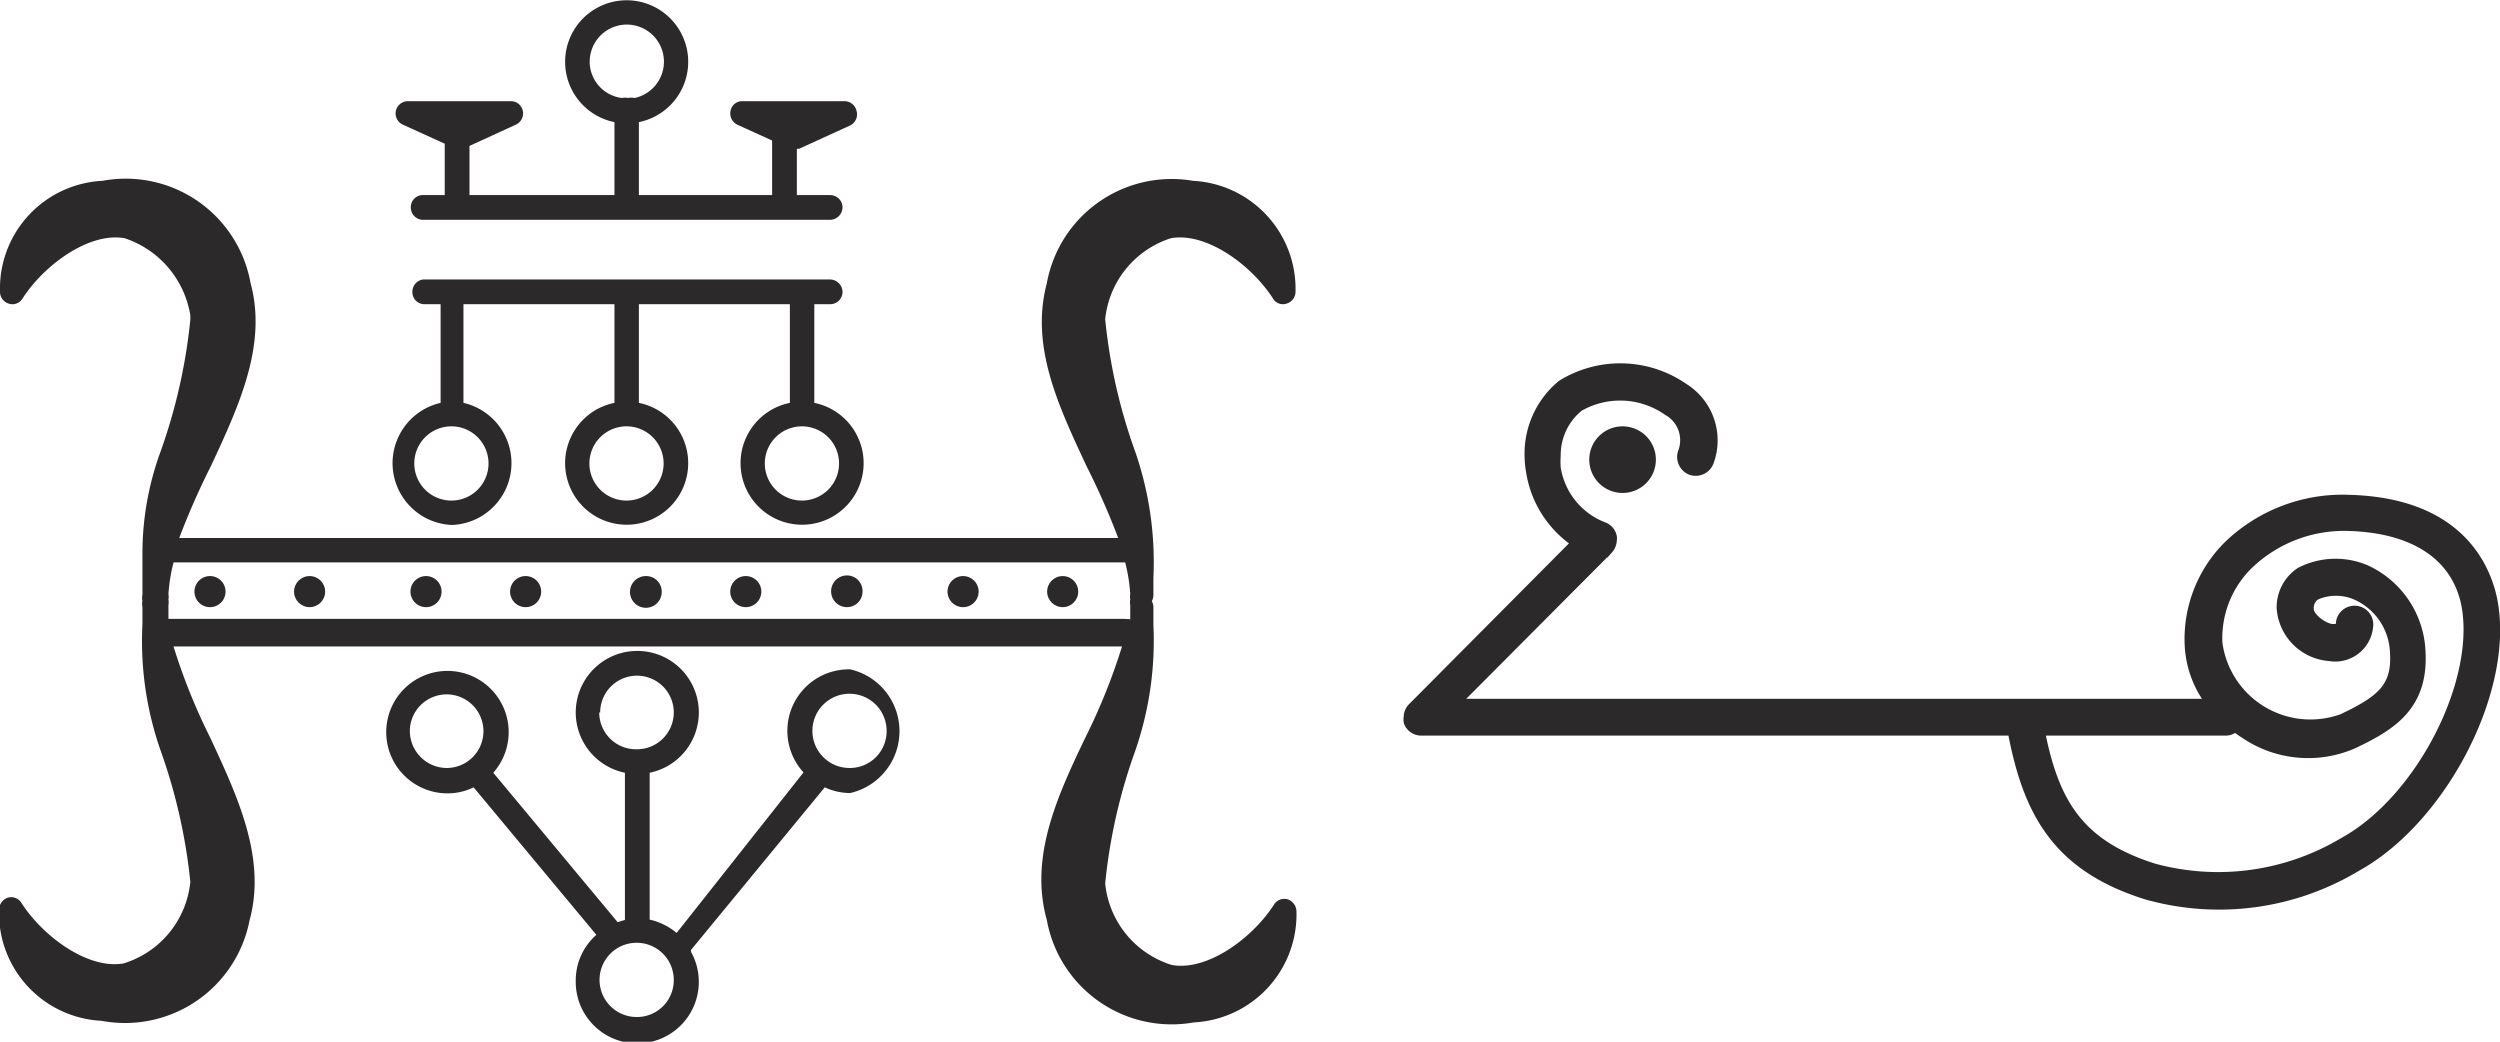 <svg xmlns="http://www.w3.org/2000/svg" viewBox="0 0 78.81 32.84">
  <g>
    <path d="M7.11,18.65a.49.49,0,1,1-.49-.49A.49.49,0,0,1,7.11,18.65Z" fill="#2c292b"/>
    <circle cx="9.76" cy="18.65" r="0.49" fill="#2c292b"/>
    <path d="M13.92,18.65a.49.49,0,1,1-.49-.49A.49.49,0,0,1,13.92,18.65Z" fill="#2c292b"/>
    <path d="M17.06,18.65a.49.49,0,1,1-.49-.49A.49.49,0,0,1,17.06,18.65Z" fill="#2c292b"/>
    <path d="M20.86,18.65a.5.5,0,1,1-.5-.49A.49.49,0,0,1,20.86,18.65Z" fill="#2c292b"/>
    <path d="M24,18.65a.49.49,0,1,1-.49-.49A.49.49,0,0,1,24,18.65Z" fill="#2c292b"/>
    <path d="M27.19,18.65a.49.49,0,0,1-.49.49.49.49,0,0,1,0-1A.49.49,0,0,1,27.19,18.65Z" fill="#2c292b"/>
    <path d="M30.85,18.65a.49.49,0,1,1-.49-.49A.49.49,0,0,1,30.85,18.65Z" fill="#2c292b"/>
    <circle cx="33.5" cy="18.65" r="0.49" fill="#2c292b"/>
    <g>
      <path d="M26.76,21.1a1.94,1.94,0,0,0-1.43,3.25l-4,5.06a2,2,0,0,0-.85-.42V24.36a1.94,1.94,0,1,0-.78,0V29l-.23.07-3.92-4.71a1.93,1.93,0,1,0-1.43.65,1.86,1.86,0,0,0,.81-.19l3.87,4.65a1.91,1.91,0,0,0-.65,1.44A1.94,1.94,0,1,0,21.78,30a.12.12,0,0,0,0-.05L26,24.82a1.92,1.92,0,0,0,.8.18,2,2,0,0,0,0-3.9ZM12.92,23.05a1.16,1.16,0,1,1,1.16,1.16A1.17,1.17,0,0,1,12.92,23.05Zm6-.59a1.16,1.16,0,1,1,1.16,1.16A1.16,1.16,0,0,1,18.89,22.46Zm1.16,9.6a1.17,1.17,0,1,1,1.16-1.16A1.16,1.16,0,0,1,20.05,32.06Zm6.71-7.85a1.17,1.17,0,1,1,1.16-1.16A1.16,1.16,0,0,1,26.76,24.21Z" fill="#2c292b"/>
      <path d="M14.22,16.55a1.95,1.95,0,0,0,.39-3.85V9.59h4.76V12.7a1.94,1.94,0,1,0,.77,0V9.59H24.9V12.7a1.94,1.94,0,1,0,.77,0V9.59h.5a.39.39,0,0,0,.39-.39.4.4,0,0,0-.39-.39H13.34A.39.39,0,0,0,13,9.2a.38.38,0,0,0,.39.39h.5V12.7a1.95,1.95,0,0,0,.38,3.85Zm6.7-1.94a1.17,1.17,0,1,1-1.17-1.17A1.17,1.17,0,0,1,20.92,14.61Zm5.53,0a1.17,1.17,0,1,1-1.17-1.17A1.17,1.17,0,0,1,26.45,14.61ZM14.22,13.44a1.17,1.17,0,1,1-1.16,1.17A1.17,1.17,0,0,1,14.22,13.44Z" fill="#2c292b"/>
      <path d="M12.7,3.93l1.32.6V6.15h-.68a.38.38,0,0,0-.39.39.39.39,0,0,0,.39.39H26.17a.4.4,0,0,0,.39-.39.39.39,0,0,0-.39-.39H25.12V4.69l.07,0,1.62-.74A.39.39,0,0,0,27,3.49a.39.39,0,0,0-.38-.3H23.4a.37.37,0,0,0-.37.3.4.4,0,0,0,.21.44l1.1.5V6.15h-4.2V3.85a1.94,1.94,0,1,0-.77,0v2.3H14.8V4.6l1.46-.67a.39.39,0,0,0,.22-.44.38.38,0,0,0-.38-.3H12.86a.39.39,0,0,0-.38.3A.39.39,0,0,0,12.7,3.93Zm5.89-2A1.17,1.17,0,1,1,20,3.09a.42.42,0,0,0-.2,0,.38.38,0,0,0-.19,0A1.16,1.16,0,0,1,18.59,2Z" fill="#2c292b"/>
      <path d="M36.91,7.51c1.11-.2,2.53.83,3.22,1.9a.36.36,0,0,0,.43.16.39.39,0,0,0,.28-.38A3.41,3.41,0,0,0,37.61,5.7,4,4,0,0,0,33,8.93c-.53,2,.38,3.89,1.25,5.76a23.45,23.45,0,0,1,1,2.27H5.65a23.45,23.45,0,0,1,1-2.27c.87-1.87,1.78-3.81,1.25-5.76A4,4,0,0,0,3.23,5.7,3.4,3.4,0,0,0,0,9.19a.39.39,0,0,0,.27.38.37.37,0,0,0,.44-.16c.69-1.07,2.11-2.1,3.22-1.9A3.08,3.08,0,0,1,6,9.94v.14a17.55,17.55,0,0,1-.94,4.16,9.33,9.33,0,0,0-.57,3.24v1.27a.41.41,0,0,0,0,.19.41.41,0,0,0,0,.19v.55a10.44,10.44,0,0,0,.58,4A17.55,17.55,0,0,1,6,27.8a3,3,0,0,1-2.1,2.57c-1.11.2-2.53-.83-3.22-1.9a.38.38,0,0,0-.44-.17.41.41,0,0,0-.27.39,3.4,3.4,0,0,0,3.23,3.49A4,4,0,0,0,7.87,29c.53-1.95-.38-3.89-1.25-5.76a19,19,0,0,1-1.15-2.86h29.9a19,19,0,0,1-1.15,2.86C33.35,25.06,32.44,27,33,29a4,4,0,0,0,4.64,3.23,3.41,3.41,0,0,0,3.23-3.49.41.41,0,0,0-.28-.39.38.38,0,0,0-.43.17c-.69,1.07-2.11,2.1-3.22,1.9a3,3,0,0,1-2.1-2.57,17.39,17.39,0,0,1,.94-4.16,10.64,10.64,0,0,0,.58-4v-.55a.41.41,0,0,0-.05-.19.41.41,0,0,0,.05-.19v-.54a10.67,10.67,0,0,0-.58-4,17.28,17.28,0,0,1-.94-4.16A3,3,0,0,1,36.91,7.51Zm-1.47,12H5.31c0-.15,0-.29,0-.44a.47.47,0,0,0,0-.17.47.47,0,0,0,0-.17,5.37,5.37,0,0,1,.16-1h30a5.37,5.37,0,0,1,.16,1,.47.47,0,0,0,0,.17.47.47,0,0,0,0,.17c0,.15,0,.3,0,.45Z" fill="#2c292b"/>
      <path d="M78.5,18.8c-.26-1.08-1.17-2.9-4.41-3a5.15,5.15,0,0,0-3.81,1.43,4.11,4.11,0,0,0-1.21,3.11,3.2,3.2,0,0,0,.74,1.89H45.74l4.92-4.94a.43.43,0,0,0,.11-.28.22.22,0,0,0,0-.08.37.37,0,0,0-.25-.28A2.43,2.43,0,0,1,49,14.75a2.56,2.56,0,0,1,0-.39,2,2,0,0,1,.75-1.58,2.66,2.66,0,0,1,2.85.13,1.11,1.11,0,0,1,.49,1.37.4.4,0,0,0,.24.5.4.4,0,0,0,.5-.24,1.9,1.9,0,0,0-.78-2.27,3.46,3.46,0,0,0-3.79-.1,2.77,2.77,0,0,0-1,2.18,3.17,3.17,0,0,0,.05.53,3.26,3.26,0,0,0,1.46,2.22l-5.2,5.23a.38.38,0,0,0-.12.28.35.35,0,0,0,0,.14.38.38,0,0,0,.36.24H63.48c.47,2.53,1.35,4.28,4.2,5.17a8.36,8.36,0,0,0,6.58-.88C77,25.77,79.14,21.57,78.5,18.8Zm-4.61,7.8a7.76,7.76,0,0,1-6,.82c-2.45-.77-3.2-2.16-3.64-4.43h5.9a.37.37,0,0,0,.3-.14c.12.09.24.18.37.26a3.5,3.5,0,0,0,3.31.31c1.24-.58,2.24-1.2,2.13-2.91A2.92,2.92,0,0,0,74.55,18a2.39,2.39,0,0,0-2,.07,1.28,1.28,0,0,0-.58,1.11,1.59,1.59,0,0,0,1.47,1.46,1,1,0,0,0,1.17-.89.39.39,0,0,0-.77-.13c0,.14-.06.27-.33.25s-.77-.36-.77-.67a.52.52,0,0,1,.24-.48,1.64,1.64,0,0,1,1.32,0,2.1,2.1,0,0,1,1.24,1.82c.08,1.14-.43,1.57-1.68,2.16a3,3,0,0,1-4-2.42,3.29,3.29,0,0,1,1-2.53,4.4,4.4,0,0,1,3.23-1.21c2,.07,3.33.91,3.68,2.42C78.31,21.41,76.37,25.25,73.89,26.6Z" fill="#2c292b" stroke="#2c292b" stroke-width="0.4"/>
    </g>
    <path d="M52,14.49a.85.85,0,1,1-.85-.85A.85.85,0,0,1,52,14.49Z" fill="#2c292b" stroke="#2c292b" stroke-width="0.4"/>
  </g>
</svg>
